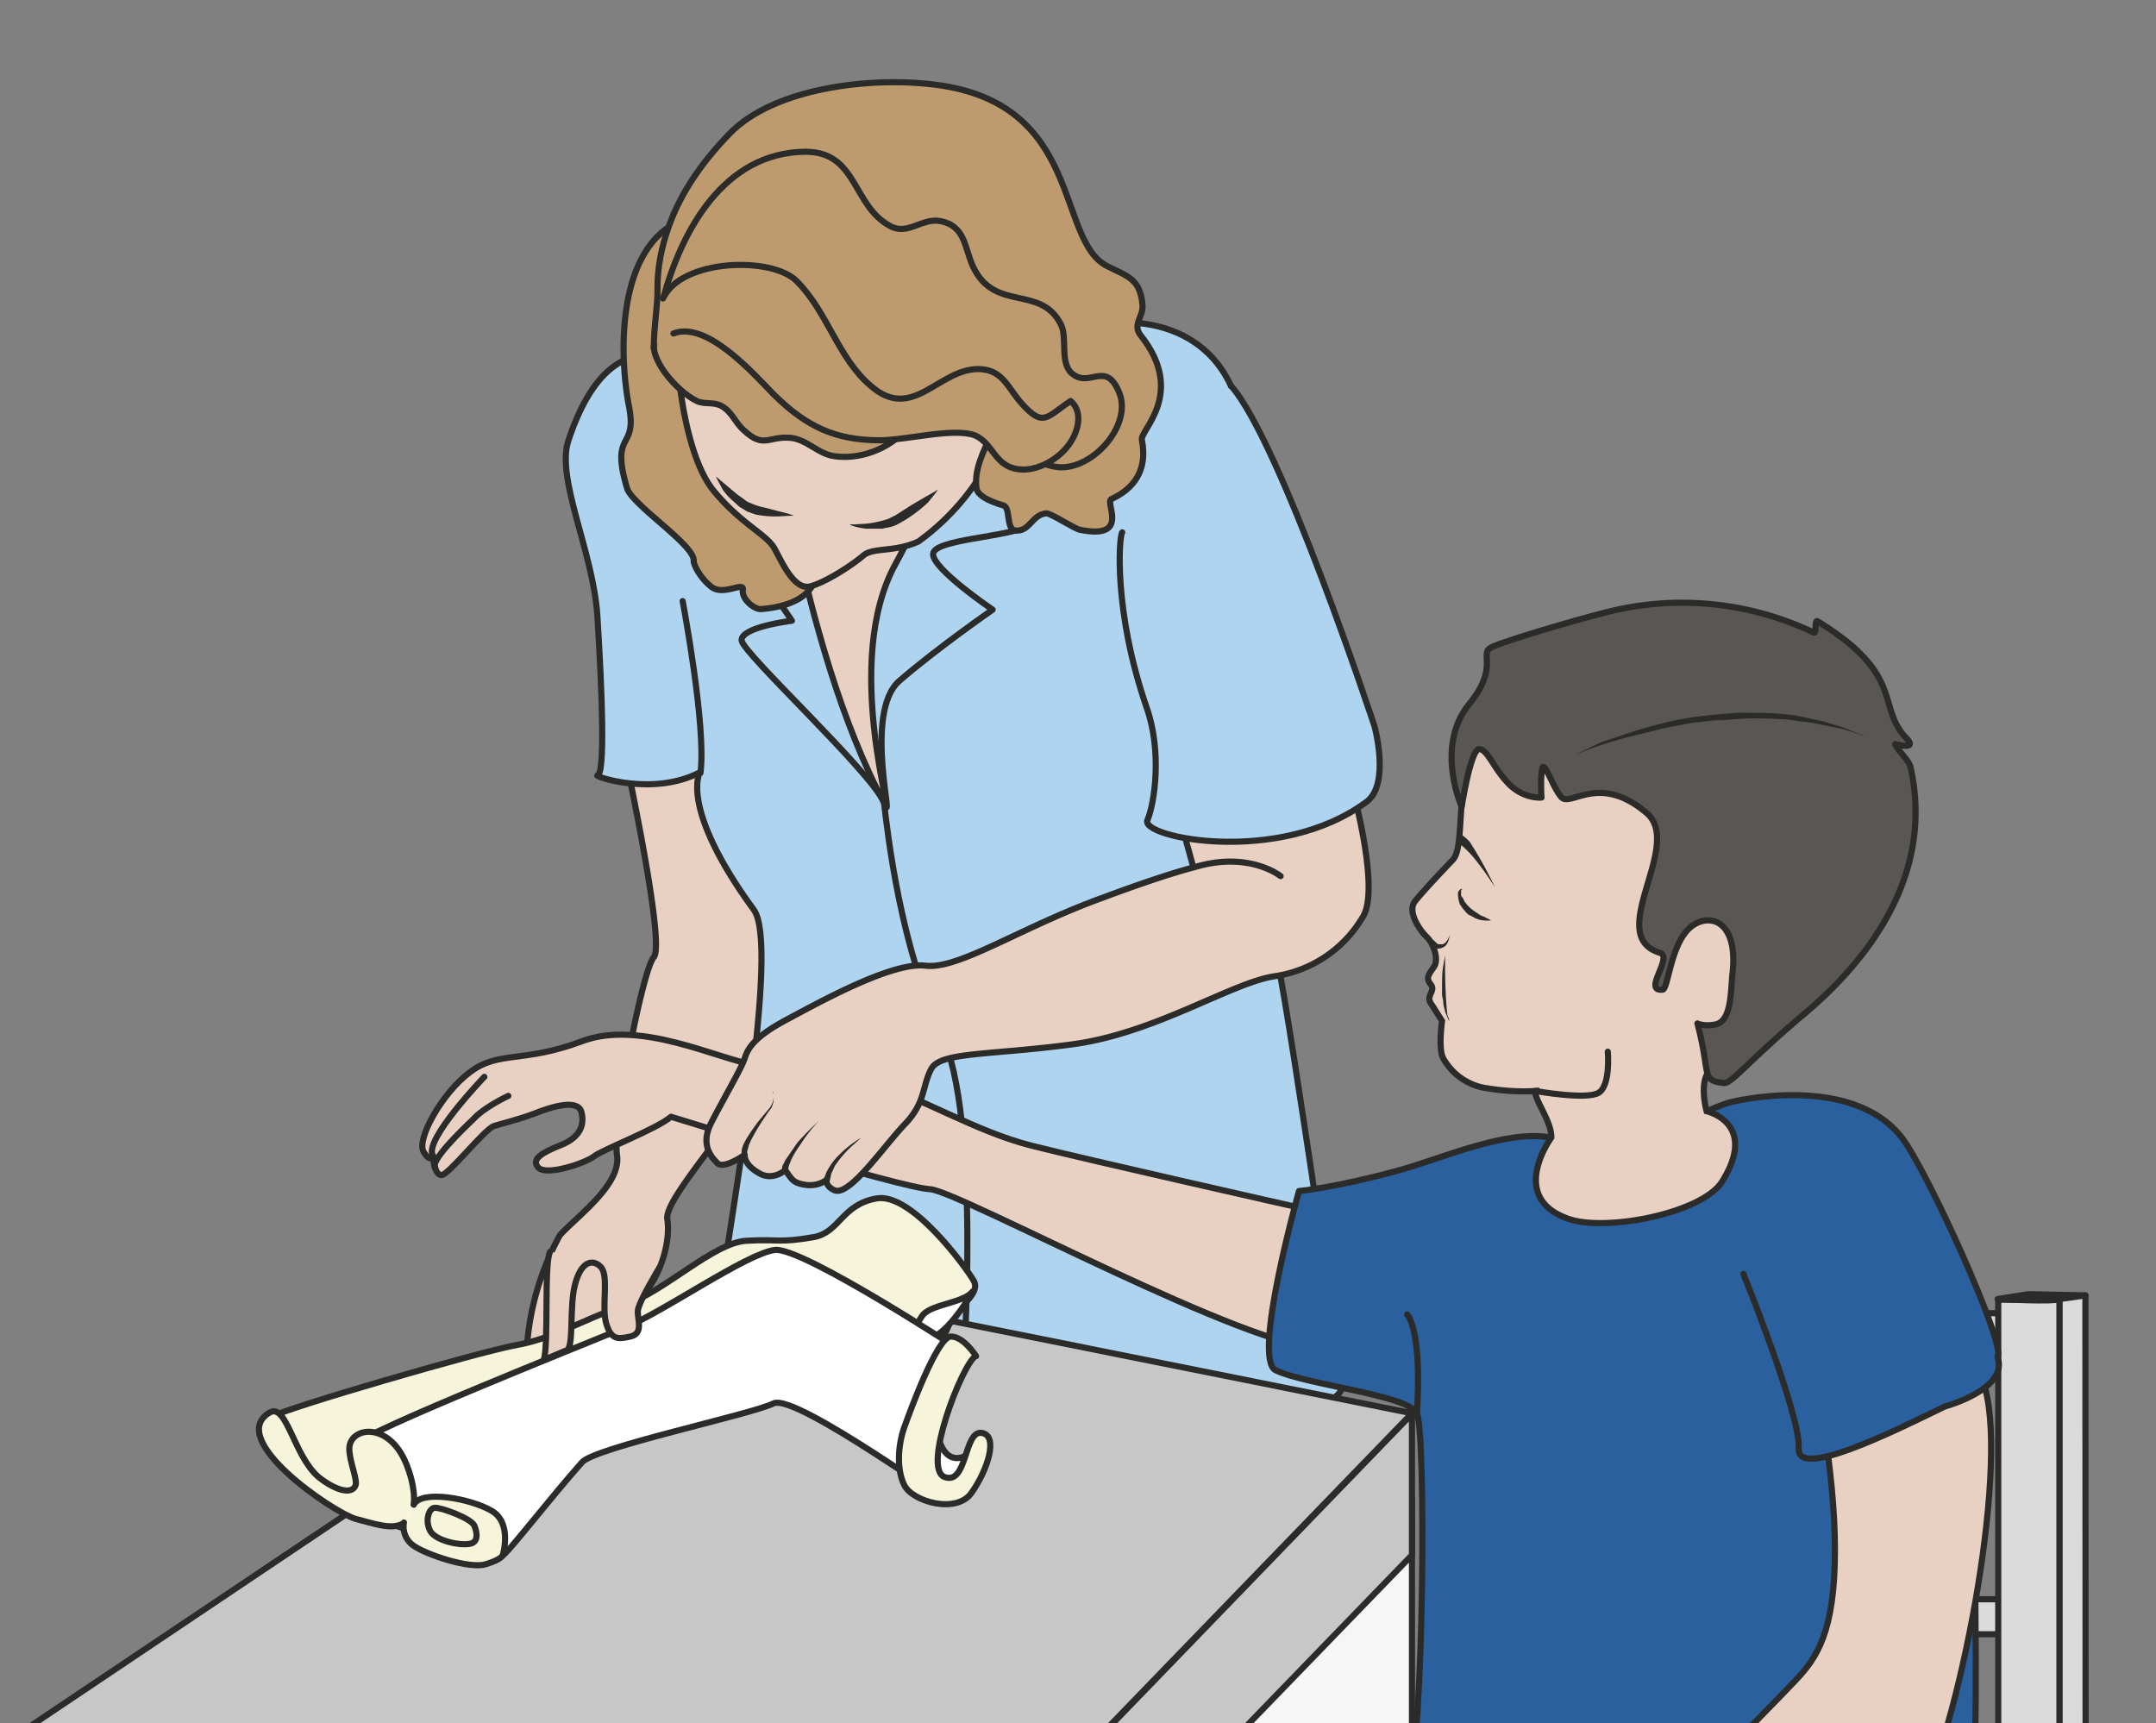 <svg xmlns="http://www.w3.org/2000/svg" viewBox="0 0 439 350.9"><rect x="0" y="0" width="439" height="350.9" fill="#808080" stroke="none"/><defs><clipPath id="a"><path d="M0 280.7h351.2V0H0v280.7z"/></clipPath><clipPath id="b"><path d="M0 280.7h351.2V0H0v280.7z"/></clipPath><clipPath id="c"><path d="M0 280.7h351.2V0H0v280.7z"/></clipPath></defs><g clip-path="url(#a)" transform="matrix(1.25 0 0 -1.25 0 350.9)"><path d="M102.1 156.3c0-.2 6.3-29.4 4.4-31.5-1.9-2.2-6.7-27.4-6-32.2.8-4.8-6.5-10-9.3-13.1A44.7 44.7 0 0185.8 61s3.4.4 4.9 1 1 2 3.7 2.3 8 3 10.5 5.7 4.4 8.2 3.8 12.1 14.7 19 16.1 27.4 3.3 19.3 0 28.4c-3.3 9-14.5 22-14.5 22s-8-.6-8.2-3.7" fill="#e8d1c3"/><path stroke-linejoin="round" d="M102.1 156.3c0-.2 6.3-29.4 4.4-31.5-1.9-2.2-6.7-27.4-6-32.2.8-4.8-6.5-10-9.3-13.1A44.7 44.7 0 0185.8 61s3.4.4 4.9 1 1 2 3.7 2.3 8 3 10.5 5.7 4.4 8.2 3.8 12.1 14.7 19 16.1 27.4 3.3 19.3 0 28.4c-3.3 9-14.5 22-14.5 22s-8-.6-8.2-3.7z" stroke="#2b2b2a" stroke-linecap="round" stroke-miterlimit="10" fill="none"/><path d="M97.3 154.4c-.6-.1 9-3.5 16.7.5 0 0-3.4-5.7 8.8-22.4 4.2-5.7-3.4-48-5.7-64.2 0 0 33-7 33-3.6-.2 3.5 32.9-17.3 36.9-10.3 1.3 2.4 33.3-8.1 31.7 1.9-3.1 19.4-9.8 67.3-11.6 72.3-2.7 7.5-1.9 79-6.6 89.3-5 10.8-18.1 13.2-33 6.9-21-9-48.5-6.4-57.1-2.9-8.7 3.5-14.3-2.4-17.8-12.9-2.1-6.2 4-18.1 4.7-28.5.8-12.7 1.3-26 0-26.1" fill="#afd4ef"/><path stroke-linejoin="round" d="M97.3 154.4c-.6-.1 9-3.5 16.7.5 0 0-3.4-5.7 8.8-22.4 4.2-5.7-3.4-48-5.7-64.2 0 0 33-7 33-3.6-.2 3.5 32.9-17.3 36.9-10.3 1.3 2.4 33.3-8.1 31.7 1.9-3.1 19.4-9.8 67.3-11.6 72.3-2.7 7.5-1.9 79-6.6 89.3-5 10.8-18.1 13.2-33 6.9-21-9-48.5-6.4-57.1-2.9-8.7 3.5-14.3-2.4-17.8-12.9-2.1-6.2 4-18.1 4.7-28.5.8-12.7 1.3-26 0-26.1z" stroke="#2b2b2a" stroke-linecap="round" stroke-miterlimit="10" fill="none"/><path stroke-linejoin="round" d="M156.9 57.5s3 41.1-3.6 55c-6.6 13.9-8.7 32.3-9.3 37.5" stroke="#2b2b2a" stroke-linecap="round" stroke-miterlimit="10" fill="none"/><path d="M230 36.5v-154s-183.2-5.7-183.2 0c0 5.8 183.1 154 183.1 154" fill="#f6f6f6"/><path stroke-linejoin="round" d="M230 36.5v-154s-183.2-5.7-183.2 0c0 5.8 183.1 154 183.1 154z" stroke="#2b2b2a" stroke-linecap="round" stroke-miterlimit="10" fill="none"/><path d="M56.4-152L230 27.4v23L56.4-129.2v-23z" fill="#c8c7c7"/><path stroke-linejoin="round" d="M56.4-152L230 27.4v23L56.4-129.2v-23z" stroke="#2b2b2a" stroke-linecap="round" stroke-miterlimit="10" fill="none"/><path d="M-151.7-105.6L56.4-129 230 50.5l-114.8 23-266.8-179z" fill="#c8c7c7"/><path stroke-linejoin="round" d="M-151.7-105.6L56.4-129 230 50.5l-114.8 23-266.8-179z" stroke="#2b2b2a" stroke-linecap="round" stroke-miterlimit="10" fill="none"/><path stroke-linejoin="round" d="M328 61.1h-51v5.7h51v-5.7zM328 14.5h-51v5.7h51v-5.7z" stroke="#2b2b2a" stroke-miterlimit="10" fill="#dbdada"/><path d="M335.5-152.2l-10 4.2V69h10v-221.3z" fill="#dbdada"/><path stroke-linejoin="round" d="M335.5-152.2l-10 4.2V69h10v-221.3z" stroke="#2b2b2a" stroke-miterlimit="10" fill="none"/><path d="M339.7 69.7l-4.2-.6v-221.3l4.3-.6-.1 222.5z" fill="#dbdada"/><path stroke-linejoin="round" d="M339.7 69.7l-4.2-.6v-221.3l4.3-.6-.1 222.5z" stroke="#2b2b2a" stroke-miterlimit="10" fill="none"/><path d="M325.4 69.1l5 .8 9.3-.2s-3.2-.1-4.2-.6-10 0-10 0" fill="#dbdada"/><path stroke-linejoin="round" d="M325.4 69.1l5 .8 9.3-.2s-3.2-.1-4.2-.6-10 0-10 0z" stroke="#2b2b2a" stroke-miterlimit="10" fill="none"/></g><g clip-path="url(#b)" transform="matrix(1.25 0 0 -1.25 0 350.9)"><path stroke-linejoin="round" d="M119.2 217.8s-6.3-5-11.5-10.8c-5.2-5.7 3.1-5.4 9.6-12.6 6.5-7.2 9-10.8 11.7-14.8 0 0-8.3-1-8.2-3.2.2-2.1 21-21.3 23.2-26.4 2-5-3.5 14.6 2.5 19.8 6.1 5.3 15.2 11.6 15.2 11.6s-9.9 6.7-9.7 9.1c.2 2.4 12.2 2.7 15.2 4.5 2.1 1.3-.5 15-.5 15s-11 9.6-13.5 9.2c-2.5-.3-27 7.2-34-1.5z" stroke="#2b2b2a" stroke-linecap="round" stroke-miterlimit="10" fill="none"/><path stroke-linejoin="round" d="M124.8 220.4c.1-1 5.5-45 19.2-70.4 2.1-4-7 22.8 1.9 38.9s8.6 30 5.3 30.5" stroke="#2b2b2a" stroke-linecap="round" stroke-miterlimit="10" fill="#e8d1c3"/><path d="M109.3 98.8c-2.3-2-11.3-5.4-12.6-6.5-1.3-1-7.6-3.2-9-1.8-1.3 1.4.7 2.5 3.7 3.7s3.9 3.2 3.3 5.4c-.6 2.1-4.7.9-7.7-.3-3-1.1-4.9-1.5-6.5-2s-7.5-8.1-8.6-8c-1.2 0-1.4 3.2-1.4 3.2s-.3-1.4-1.5.6 3 9.6 7.6 13c4.7 3.5 8.6 1.4 18.2 5 9.5 3.6 22.3-3 28-3.8l18.2-2.6c9.4-2.8 17.6-8.2 27-10.6 9.1-2.3 43.2-10 43.2-10s15.6-22.4 4.4-23c-11.2-.7-59.4 25.6-64.1 25.9-4.8.2-42.2 11.8-42.2 11.8" fill="#e8d1c3"/><path stroke-linejoin="round" d="M109.3 98.8c-2.3-2-11.3-5.4-12.6-6.5-1.3-1-7.6-3.2-9-1.8-1.3 1.4.7 2.5 3.7 3.7s3.9 3.2 3.3 5.4c-.6 2.1-4.7.9-7.7-.3-3-1.1-4.9-1.5-6.5-2s-7.5-8.1-8.6-8c-1.2 0-1.4 3.2-1.4 3.2s-.3-1.4-1.5.6 3 9.6 7.6 13c4.7 3.5 8.6 1.4 18.2 5 9.5 3.6 22.3-3 28-3.8l18.2-2.6c9.4-2.8 17.6-8.2 27-10.6 9.1-2.3 43.2-10 43.2-10s15.6-22.4 4.4-23c-11.2-.7-59.4 25.6-64.1 25.9-4.8.2-42.2 11.8-42.2 11.8z" stroke="#2b2b2a" stroke-linecap="round" stroke-miterlimit="10" fill="none"/><path stroke-linejoin="round" d="M111.2 182.8s3.9-20.5 2.9-28" stroke="#2b2b2a" stroke-linecap="round" stroke-miterlimit="10" fill="#afd4ef"/><path stroke-linejoin="round" d="M78.9 105.3S69 95 70.5 92.5l.4-2.1c-1 1.1 4.3 6.2 6.2 8 1.8 2 5.7 3.8 5.7 3.8" stroke="#2b2b2a" stroke-linecap="round" stroke-miterlimit="10" fill="none"/><path d="M303.2-70.1c21.8 5.2 18.3 84.2 18.6 91 .4 6.6-8.8 32.5-8.8 32.5s11 4.3 12.4 6.3c1.4 2-11.5 30.4-15.6 35.7-8.3 10.7-27.8 5.8-27.8 5.8-6-1.5-13.9-8.9-29.3-5.8-7.4 1.4-18-3.5-25.1-5.4-10.3-2.8-16-3.3-16-3.3s-7.7-27.3-3.8-29.2c5-2.4 21.5-4 23-7s1.2-53.6-1.5-61.3c-3.7-10-10.6-10.4-16-16.6 0 0-1.7-3 21.9-8 23.6-5 54.6-4.1 60.4-13.3 5.7-9 7.6-21.4 7.6-21.4" fill="#2a609e"/><path stroke-linejoin="round" d="M303.2-70.1c21.8 5.2 18.3 84.2 18.6 91 .4 6.6-8.8 32.5-8.8 32.5s11 4.3 12.4 6.3c1.4 2-11.5 30.4-15.6 35.7-8.3 10.7-27.8 5.8-27.8 5.8-6-1.5-13.9-8.9-29.3-5.8-7.4 1.4-18-3.5-25.1-5.4-10.3-2.8-16-3.3-16-3.3s-7.7-27.3-3.8-29.2c5-2.4 21.5-4 23-7s1.2-53.6-1.5-61.3c-3.7-10-10.6-10.4-16-16.6 0 0-1.7-3 21.9-8 23.6-5 54.6-4.1 60.4-13.3 5.7-9 7.6-21.4 7.6-21.4z" stroke="#2b2b2a" stroke-linecap="round" stroke-miterlimit="10" fill="none"/><path d="M295.6 56.7s3.3-15.2 3.3-28.5c0-13.4-3-17.6-6.4-21.2-3.4-3.6-35.3-36.6-42-39-6.9-2.3-26.2-21.4-27.5-27.1-1.4-5.8-6.1-18.8-4.2-21 2-2 15.5-6.2 21.5-5.8 5.9.5 7.6 2.4 8 10.5.4 8.1 1.1 17.5 4.4 20C256-53 310-20.4 314-10c7.2 18.2 14 59 8.1 67.5-6 8.4-26.6-.8-26.6-.8" fill="#e8d1c3"/><path stroke-linejoin="round" d="M295.6 56.7s3.3-15.2 3.3-28.5c0-13.4-3-17.6-6.4-21.2-3.4-3.6-35.3-36.6-42-39-6.9-2.3-26.2-21.4-27.5-27.1-1.4-5.8-6.1-18.8-4.2-21 2-2 15.5-6.2 21.5-5.8 5.9.5 7.6 2.4 8 10.5.4 8.1 1.1 17.5 4.4 20C256-53 310-20.4 314-10c7.2 18.2 14 59 8.1 67.5-6 8.4-26.6-.8-26.6-.8z" stroke="#2b2b2a" stroke-miterlimit="10" fill="none"/><path stroke-linejoin="round" d="M284 73.2s9.4-23.3 9-28.4c-.4-5.1 15 2.5 23.8 6.8 0 0 10.4 2.8 8.6 8" stroke="#2b2b2a" stroke-linecap="round" stroke-miterlimit="10" fill="#2a609e"/><path d="M247.9 169c-.4 0-7.7-7.7-9-13.6-1.4-5.9-.6-12.9-2.2-14.7 0 0-4.8-5-6.2-6.8-1.4-1.8 1-5 2-5.9 1-1 2-3.7 1-4.9-.8-1.2-1.3-1.7-.4-2.8.8-1.1-1-1.8.1-3.2l1.7-2.7s-.6-4.2.1-5.9a9.7 9.7 0 017.5-5.1c4.3-.7 7.6-.4 7.6-.4-.3-1.2 2.7-5 2.6-7.6 0 0-7.3-9.9 3-13.3 6.2-2 21.5 1 24.8 6.1 6 9.6-2.5 11.5-2.5 11.5s-1.1 3.9.1 6.1c1.3 2.3 36 25.5 19.7 44.9-16.3 19.3-50 18.3-50 18.3" fill="#e8d1c3"/><path d="M247.9 169c-.4 0-7.7-7.7-9-13.6-1.4-5.9-.6-12.9-2.2-14.7 0 0-4.8-5-6.2-6.8-1.4-1.8 1-5 2-5.9 1-1 2-3.7 1-4.9-.8-1.2-1.3-1.7-.4-2.8.8-1.1-1-1.8.1-3.2l1.7-2.7s-.6-4.2.1-5.9a9.7 9.7 0 017.5-5.1c4.3-.7 7.6-.4 7.6-.4-.3-1.2 2.7-5 2.6-7.6 0 0-7.3-9.9 3-13.3 6.2-2 21.5 1 24.8 6.1 6 9.6-2.5 11.5-2.5 11.5s-1.1 3.9.1 6.1c1.3 2.3 36 25.5 19.7 44.9-16.3 19.3-50 18.3-50 18.3z" stroke="#2b2b2a" stroke-miterlimit="10" fill="none"/><path d="M243.5 136.2s-1.3 2.1-2.8 4a17.7 17.7 0 01-2.6 2.8l-.3.2-.4 1.4H238.3l.6-.5.5-.5a61.2 61.2 0 004.1-7.4M242.9 130.8s-.5-.1-1.3 0c-.4 0-1 .2-1.4.4l-.7.4c-.2 0-.5.3-.7.5l-.5.6-.5.7-.2.7-.1.7v.6l.3.4c.3.2.4.1.4.1l-.2-.2v-.4-.4c0-.2.2-.3.3-.5l.3-.6.4-.5.5-.5.5-.4.6-.4.6-.4.5-.2 1.2-.6M236.2 128.4l-.2-.7c-.1-.4-.3-1-.9-1.3l-.5-.2h-.4l-.5.1-.3.2-.5.3-.1.1.7.7.4-.4.2-.2.2-.1h.6c.4 0 .8.5 1 .9l.3.6M235.4 125v-1.6a81.2 81.2 0 01.3-7.4l.1-.7.2-.5.1-.5-.2.4-.2.5-.3.7c-.1.5-.3 1-.3 1.7l-.2 1v1c0 1.4 0 2.8.2 3.8l.3 1.7" fill="#2b2b2a"/><path d="M268.2 148.3c6.2-5.2-7-20 2.2-22.8 2.2-.7-2.9-6.3.4-6 1 0 1.3 8 5 10.5 3 2 7.4.5 6.4-8-.3-2.8-.1-7.9-3-8.2-1.7-.3-2.7.2-2.7.2 2.2-8.3.5-9.3 4.3-9.7 1.2-.2 4.1 3.7 13.4 11.5 9.9 8.4 21 22.3 17 40-.2 1-2.1 2.7-2.5 3.7 0 0 3.6-1 2 .8-5.2 5.2-.1 10.3-14.6 19.2-.6.4-.1-2.2-.7-1.8a49.8 49.8 0 01-34.8 3c-3.3-.8-15.3-4.3-17.6-5.4-2.2-1 1.3-3.2-3.7-9.3-5.6-6.9-1.2-16.7-1.2-16.7s1.5 9.6 2.9 9.4c1.4-.2 2.2-3 4.7-5.6s5.4-2.3 5.4-2.3-.2 2.9.1 4.6 1.6-2.7 3.1-4.5 6.1 4 13.9-2.6" fill="#595654"/><path stroke-linejoin="round" d="M268.2 148.3c6.2-5.2-7-20 2.2-22.8 2.2-.7-2.9-6.3.4-6 1 0 1.3 8 5 10.5 3 2 7.4.5 6.4-8-.3-2.8-.1-7.9-3-8.2-1.7-.3-2.7.2-2.7.2 2.2-8.3.5-9.3 4.3-9.7 1.2-.2 4.1 3.7 13.4 11.5 9.9 8.4 21 22.3 17 40-.2 1-2.1 2.7-2.5 3.7 0 0 3.6-1 2 .8-5.2 5.2-.1 10.3-14.6 19.2-.6.4-.1-2.2-.7-1.8a49.8 49.8 0 01-34.8 3c-3.3-.8-15.3-4.3-17.6-5.4-2.2-1 1.3-3.2-3.7-9.3-5.6-6.9-1.2-16.7-1.2-16.7s1.5 9.6 2.9 9.4c1.4-.2 2.2-3 4.7-5.6s5.4-2.3 5.4-2.3-.2 2.9.1 4.6 1.6-2.7 3.1-4.5 6.1 4 13.9-2.6z" stroke="#2b2b2a" stroke-miterlimit="10" fill="none"/><path d="M256.7 157.8l2 1 2.1 1 3 1a67 67 0 007.5 2.2c1.4.4 2.9.6 4.4.9l4.5.5c1.6.1 3.1.3 4.6.2h2.3l2.2-.1 2-.2c.8 0 1.4-.2 2-.3l3.7-.8 3-.9 2.3-.9 2-.8-2 .7-2.3.7-3 .6c-1.2.3-2.4.5-3.7.6l-2 .3-2 .1-2.2.1h-2.3l-4.5-.3c-1.5 0-3-.3-4.5-.4l-4.3-.8-4-1a66.5 66.5 0 01-8.8-2.6l-2-.8" fill="#2b2b2a"/><path d="M261.9 109.4s.5-5.5-1.5-6.7c-2-1.2-10.3.3-10.3.3" stroke="#2b2b2a" stroke-linecap="round" stroke-miterlimit="10" fill="none"/><path stroke-linejoin="round" d="M229.2 66.6s2.5-2.2 1.6-16.2" stroke="#2b2b2a" stroke-linecap="round" stroke-miterlimit="10" fill="none"/></g><g clip-path="url(#c)" transform="matrix(1.25 0 0 -1.25 0 350.9)"><path stroke-linejoin="round" d="M108.9 243.7c-8.4-5.7-8-21.4-6.4-29.4 1.3-7-3.2-3.7-.3-13.3 1.4-3 11.1-9.2 10.8-11.7 0-.5.9-2.6 2.9-4.2 2-1.5 5.4 1 5.1-.5-.2-1.5 1.9-3.2 3-3.1 5 .4 10 2.4 8.9 8.2-1.2 5.7-5 13-8 18.1-3 5.2-5.9 10.8-8.1 16.1a54.5 54.5 0 01-3.7 7.2l-2.3 4c-.5 1-.7 3-.9 2" stroke="#2b2b2a" stroke-miterlimit="10" fill="#bd9b6f"/><path d="M110.7 218.6c0-.6 1.3-12.9 5.7-18 4.4-5.3 8.6-7 9.8-9.3 1.2-2.2 3.2-6.8 5.8-6.1 2.6.7 7 3.6 8.6 5s5 .5 9 2.3a39 39 0 0112.9 16c1.8 5 3 9.8 4.2 12.8 1.2 3 0 14.1-1.3 17s-33.6 9.4-43.3 1.5c-9.6-7.9-12.8-9-11.4-21.2" fill="#e8d1c3"/><path stroke-linejoin="round" d="M110.7 218.6c0-.6 1.3-12.9 5.7-18 4.4-5.3 8.6-7 9.8-9.3 1.2-2.2 3.2-6.8 5.8-6.1 2.6.7 7 3.6 8.6 5s5 .5 9 2.3a39 39 0 0112.9 16c1.8 5 3 9.8 4.2 12.8 1.2 3 0 14.1-1.3 17s-33.6 9.4-43.3 1.5c-9.6-7.9-12.8-9-11.4-21.2z" stroke="#2b2b2a" stroke-linecap="round" stroke-miterlimit="10" fill="none"/><path d="M116.6 203.1l.5-.4 1.3-1.1 1.8-1.5 1-.7c.3-.3.7-.5 1-.6a10.6 10.6 0 012.5-.8l2.3-.6a17.5 17.5 0 002.1-.6l.2-.1h-.2-.4l-1.8-.1a16.8 16.8 0 00-3.8.3l-1.4.5-1.3.8-1.1 1a9.8 9.8 0 00-1.6 1.8l-.8 1.5-.3.6M138.5 195.3h.7l1.8.1a17.6 17.6 0 013.7.8l1.2.6 2.5 1.6 2.2 1.3 1.6.9.6.4-.4-.6-1.2-1.5a22.5 22.5 0 00-5.2-3.7l-.8-.3-1.5-.3H141c-1.6.2-2.5.6-2.5.6" fill="#2b2b2a"/><path stroke-linejoin="round" d="M108.8 239.3c2.6-2-2.4-14-2.3-15.3.4-3.2 4.3-7.3 7-8.6 1.2-.6 2.7-.1 4-.8 1.8-1 2.2-2.7 3.7-4 3.2-3 4-.9 7.5-1.2 2.7-.2 4.6-2.7 7.3-3 6.6-.9 14.4 4.1 14 11-.6 10-10.4 16.3-18.2 20.7-4.1 2.2-8.2 6.6-13 6.6-2.2 0-5.4-.2-4.4-3.2" stroke="#2b2b2a" stroke-miterlimit="10" fill="#bd9b6f"/><path stroke-linejoin="round" d="M106.5 224c0 3.7.7 7.3.6 9.9 0 3.4.7 6.7 1.8 9.8 2 5.8 5.8 11 10 15.3 7.2 7.4 22.9 9.3 33.6 7.9 24-3.1 19.5-25.2 27.8-29.5 3.3-1.7 5.4-2 5.8-6.3.2-2-1.7-3.2-.3-5 7.5-9.4-.1-15.5.2-17 1-5-1.3-8-5-9.7-1-.6 3.1-6.6-5-5-.7 0-4.9 2.8-5.6 2.7-2.4-.3-2.6-3-5-2.8-1.6.2-.7 3.8-2 4.1-2.4.7-4 1.6-4.3 2.6-1.1 6.4 7.1 12.8 2.2 16.6-11.3 8.9-28.5 4.4-41.2 8.8-4.2 1.4-6.3 3.2-10.1 1.3" stroke="#2b2b2a" stroke-linecap="round" stroke-miterlimit="10" fill="#bd9b6f"/><path stroke-linejoin="round" d="M108 232c3 11.1 9.9 23.9 23.2 24 8.5 0 7.6-8.8 13.8-12.1 2.9-1.6 5.2 1.4 8.2.8 4.1-.8 3.9-4.4 5.3-7.4 3.5-7.5 11-2.9 14.3-9.4 1.2-2.3-.4-6.7 2.2-8.3 2.7-1.8 5.2 2.3 7.3-2.8 2.3-5.5-4.8-13.2-10.5-12.1-5.4 1-9.4 6.4-15 8-10 2.8-17.3-2-25.9 6.4-3.7 3.6-8 5.4-13 7-2.5.7-6 3.8-8.4 7.3" stroke="#2b2b2a" stroke-miterlimit="10" fill="#bd9b6f"/><path stroke-linejoin="round" d="M109.7 226.4c5.4 2.1 13-6.5 16.4-10 5.3-5.2 10-7.4 17.2-7.4 4.3 0 12 2.1 15.5.8 3-1.3 3.2-5 7-5.5 3.1-.5 6.9 1.7 8.6 4.4 1.3 2 2 5 0 6.7-3.9-2.6-4.4-4.3-7.8-.6-2.5 2.7-3.1 5.6-7 5.8-6.7.2-10.9-8.8-17.8-2.7-5.3 4.5-7 12-12 17-4 4.1-18.8 3.7-21.8-2.8" stroke="#2b2b2a" stroke-linecap="round" stroke-miterlimit="10" fill="#bd9b6f"/><path d="M155.6 67.2s4.3 2.8 3 4.9c-1.2 2.1-10.1 14.4-15.8 13.4s-6-5.5-10.2-6.3c-5.8-1-5.6-.3-11-.6s-13.3-8.3-20.1-10.6c-6.9-2.4-11.3-5.3-17.4-6.4S46.1 51.2 44.5 50c-1.7-1.2 7.7-12.2 11.2-14.3s15.2-2 17.2-1.6c2 .4 17.4 12.7 26.3 16s35.4 11.3 40.1 10.7c4.7-.6 13.7.7 14.8 3l1.5 3.4" fill="#f7f4dc"/><path stroke-linejoin="round" d="M155.6 67.2s4.3 2.8 3 4.9c-1.2 2.1-10.1 14.4-15.8 13.4s-6-5.5-10.2-6.3c-5.8-1-5.6-.3-11-.6s-13.3-8.3-20.1-10.6c-6.9-2.4-11.3-5.3-17.4-6.4S46.1 51.2 44.5 50c-1.7-1.2 7.7-12.2 11.2-14.3s15.2-2 17.2-1.6c2 .4 17.4 12.7 26.3 16s35.4 11.3 40.1 10.7c4.7-.6 13.7.7 14.8 3l1.5 3.4z" stroke="#2b2b2a" stroke-linecap="round" stroke-miterlimit="10" fill="none"/><path d="M158.4 70.3c.4.5-4.1-7.3-7-7.5s-2.4 2-1 3.8c1.6 1.7 6.6 1.9 8 3.7" fill="#fff"/><path d="M158.4 70.3c.4.5-4.1-7.3-7-7.5s-2.4 2-1 3.8c1.6 1.7 6.6 1.9 8 3.7z" stroke="#2b2b2a" stroke-miterlimit="10" fill="none"/><path d="M158 44s-5.2-4.3-5.8 7c0 1-3.6-7.8-2.1-10.3 1.4-2.5 4.6-3.4 5.8-1.7 1.1 1.8 2.1 5 2.1 5" fill="#fff"/><path d="M158 44s-5.2-4.3-5.8 7c0 1-3.6-7.8-2.1-10.3 1.4-2.5 4.6-3.4 5.8-1.7 1.1 1.8 2.1 5 2.1 5z" stroke="#2b2b2a" stroke-miterlimit="10" fill="none"/><path d="M153.9 36.8c-6 6 2.2 19 4 23 0 0-27.2 17.9-31.7 17.3-4.6-.6-18-10-24.3-12.6s-43.2-17.3-44-19.1c-.7-1.8 7.3 3 2.2-5.3 0 0-2.4-1.7-1-5.6.9-2.5 2.8-1.7 5.3-2.3 1.9-.6 4.6-1.7 6.2-1.3C78 32.4 80.3 26 82 27.4c1.5 1.3 7.4 9 12.8 15.1 2 2.4 27.6 7.8 31.2 9.6 3.7 1.8 31.2-18.6 28-15.3" fill="#fff"/><path d="M153.9 36.8c-6 6 2.2 19 4 23 0 0-27.2 17.9-31.7 17.3-4.6-.6-18-10-24.3-12.6s-43.2-17.3-44-19.1c-.7-1.8 7.3 3 2.2-5.3 0 0-2.4-1.7-1-5.6.9-2.5 2.8-1.7 5.3-2.3 1.9-.6 4.6-1.7 6.2-1.3C78 32.4 80.3 26 82 27.4c1.5 1.3 7.4 9 12.8 15.1 2 2.4 27.6 7.8 31.2 9.6 3.7 1.8 31.2-18.6 28-15.3z" stroke="#2b2b2a" stroke-miterlimit="10" fill="none"/><path d="M159 59.8s-2 3.2-4.1 3.2c-2.2 0-6.6-12-7.6-14.8-1-2.8-1.3-6.8 0-9.4 1.3-2.7 8.6-4.8 11-1.2 2.6 3.7 4.4 9.3 1.6 9.7-2.9.4-2.3-8.5-6-7.2-3.8 1.3 2.8 18.3 5 19.7" fill="#f7f4dc"/><path stroke-linejoin="round" d="M159 59.8s-2 3.2-4.1 3.2c-2.2 0-6.6-12-7.6-14.8-1-2.8-1.3-6.8 0-9.4 1.3-2.7 8.6-4.8 11-1.2 2.6 3.7 4.4 9.3 1.6 9.7-2.9.4-2.3-8.5-6-7.2-3.8 1.3 2.8 18.3 5 19.7z" stroke="#2b2b2a" stroke-linecap="round" stroke-miterlimit="10" fill="none"/><path d="M219.6 154.9s5.6-19 2.3-23.7a20 20 0 00-14.2-9.5c-7-1-19.5-9.3-33-11.1-13.4-1.8-21.5-1.2-23-4s-.9-5.4-4.2-8.9c-3.4-3.5-9-11.8-11.5-10.9-1.5.6-1.4 1.7-1.4 1.7s-1.6-1.4-4.3-.6c-1.2.3-1.5 1-2.4 2.2 0 0-2.1-1.9-4.4-.4-2.4 1.4-2.2 2.9-2.2 2.9s-3.5-2.5-4.5-1.3c-1 1-2.7 3-1 6.4s5 9 5.5 10.6 1.5 3.5 7 6.4c5.6 3 17.2 9.4 22.5 8.7 5.4-.6 15.4 6.2 28.6 11 10.7 4 15 5 15 5l-2.1 7.6s23.9 13.7 27.3 7.9" fill="#e8d1c3"/><path stroke-linejoin="round" d="M219.6 154.9s5.6-19 2.3-23.7a20 20 0 00-14.2-9.5c-7-1-19.5-9.3-33-11.1-13.4-1.8-21.5-1.2-23-4s-.9-5.4-4.2-8.9c-3.4-3.5-9-11.8-11.5-10.9-1.5.6-1.4 1.7-1.4 1.7s-1.6-1.4-4.3-.6c-1.2.3-1.5 1-2.4 2.2 0 0-2.1-1.9-4.4-.4-2.4 1.4-2.2 2.9-2.2 2.9s-3.5-2.5-4.5-1.3c-1 1-2.7 3-1 6.4s5 9 5.5 10.6 1.5 3.5 7 6.4c5.6 3 17.2 9.4 22.5 8.7 5.4-.6 15.4 6.2 28.6 11 10.7 4 15 5 15 5l-2.1 7.6s23.9 13.7 27.3 7.9zM208.6 138s-5.2 4.2-14.2 1.4" stroke="#2b2b2a" stroke-linecap="round" stroke-miterlimit="10" fill="none"/><path d="M140.3 95.4l-1.1-1a17.8 17.8 0 01-3.2-3.6l-.6-1.3-.2-1-.1-.4-1 .2.1.4.4 1a10.1 10.1 0 002 2.8 18 18 0 003.7 2.9M133.5 98.2l-.3-.3a24.7 24.7 0 01-2.8-3.6c-.7-1-1.4-2.1-1.7-3a3 3 0 01-.3-1v-.1l-1-.4v.7c0 .3.3.7.5 1.2l2 2.9a45.7 45.7 0 003.6 3.6M125.8 103l.2-.5v-.6-.7l-.3-.9-.6-.8-1.2-1.8c-.8-1.3-1.5-2.5-1.9-3.5l-.3-1.1v-.3l-.9-.4v.7c0 .4.2 1 .4 1.4.5 1 1.4 2.3 2.3 3.5a2089 2089 0 012 2.4l.4.8.1.7v.6c0 .3-.2.5-.2.5" fill="#2b2b2a"/><path stroke-linejoin="round" d="M182.8 194c-.5-.6-1.5-12.7 4-28.6 2.5-7.1 1.3-15.5.1-18.3-1.2-2.8 21.5-7.5 35.7 3 3.9 2.9 1.3 12.3 1.3 12.3s-15.3 46.4-23.4 55.5" stroke="#2b2b2a" stroke-linecap="round" stroke-miterlimit="10" fill="#afd4ef"/><path stroke-linejoin="round" d="M107.4 74.2s-3.4-5.6-3.5-7 1-3.7-1.2-4.2-3.2-.5-4 2.3c-.7 2.8.5 7.5-.8 9-1.3 1.4-3.2 1-4.2-2.7-1-3.6-.2-10-1.3-10.8l-3.8-1.6c.8 3 0 15.7 1 17.6" stroke="#2b2b2a" stroke-linecap="round" stroke-miterlimit="10" fill="#e8d1c3"/><path stroke-linejoin="round" d="M65.6 32.5c-1.9-1-4.6 0-7.7.8-3.7 1.1-21.2 13-14 17.3 2.8 1.7 3.9-7 8-10.5 2.5-2 5.3-3 6-1.4.4.9-1 4-1 6 0 3.7 6.9 4.7 9.6-3.3 0 0 1.2-3.1.9-5.7" stroke="#2b2b2a" stroke-linecap="round" stroke-miterlimit="10" fill="#f7f4dc"/><path stroke-linejoin="round" d="M65.8 32.7c-.3-1.5.4-3 1.6-3.8 2-1.4 9-3.8 11.7-3 2.7.8 2.8 1.5 2.8 1.5s1.6 5.2-1.8 7.2-11.5 3.5-12.7 1" stroke="#2b2b2a" stroke-linecap="round" stroke-miterlimit="10" fill="#f7f4dc"/><path d="M77.3 32.1s1-2.3-.5-2.8c-1.6-.5-5.8.4-6.7 2s-.3 3.7.7 3.8c1 .1 6.2-1.8 6.5-3" fill="#f7f4dc"/><path stroke-linejoin="round" d="M77.3 32.1s1-2.3-.5-2.8c-1.6-.5-5.8.4-6.7 2s-.3 3.7.7 3.8c1 .1 6.2-1.8 6.5-3z" stroke="#2b2b2a" stroke-linecap="round" stroke-miterlimit="10" fill="none"/></g></svg>